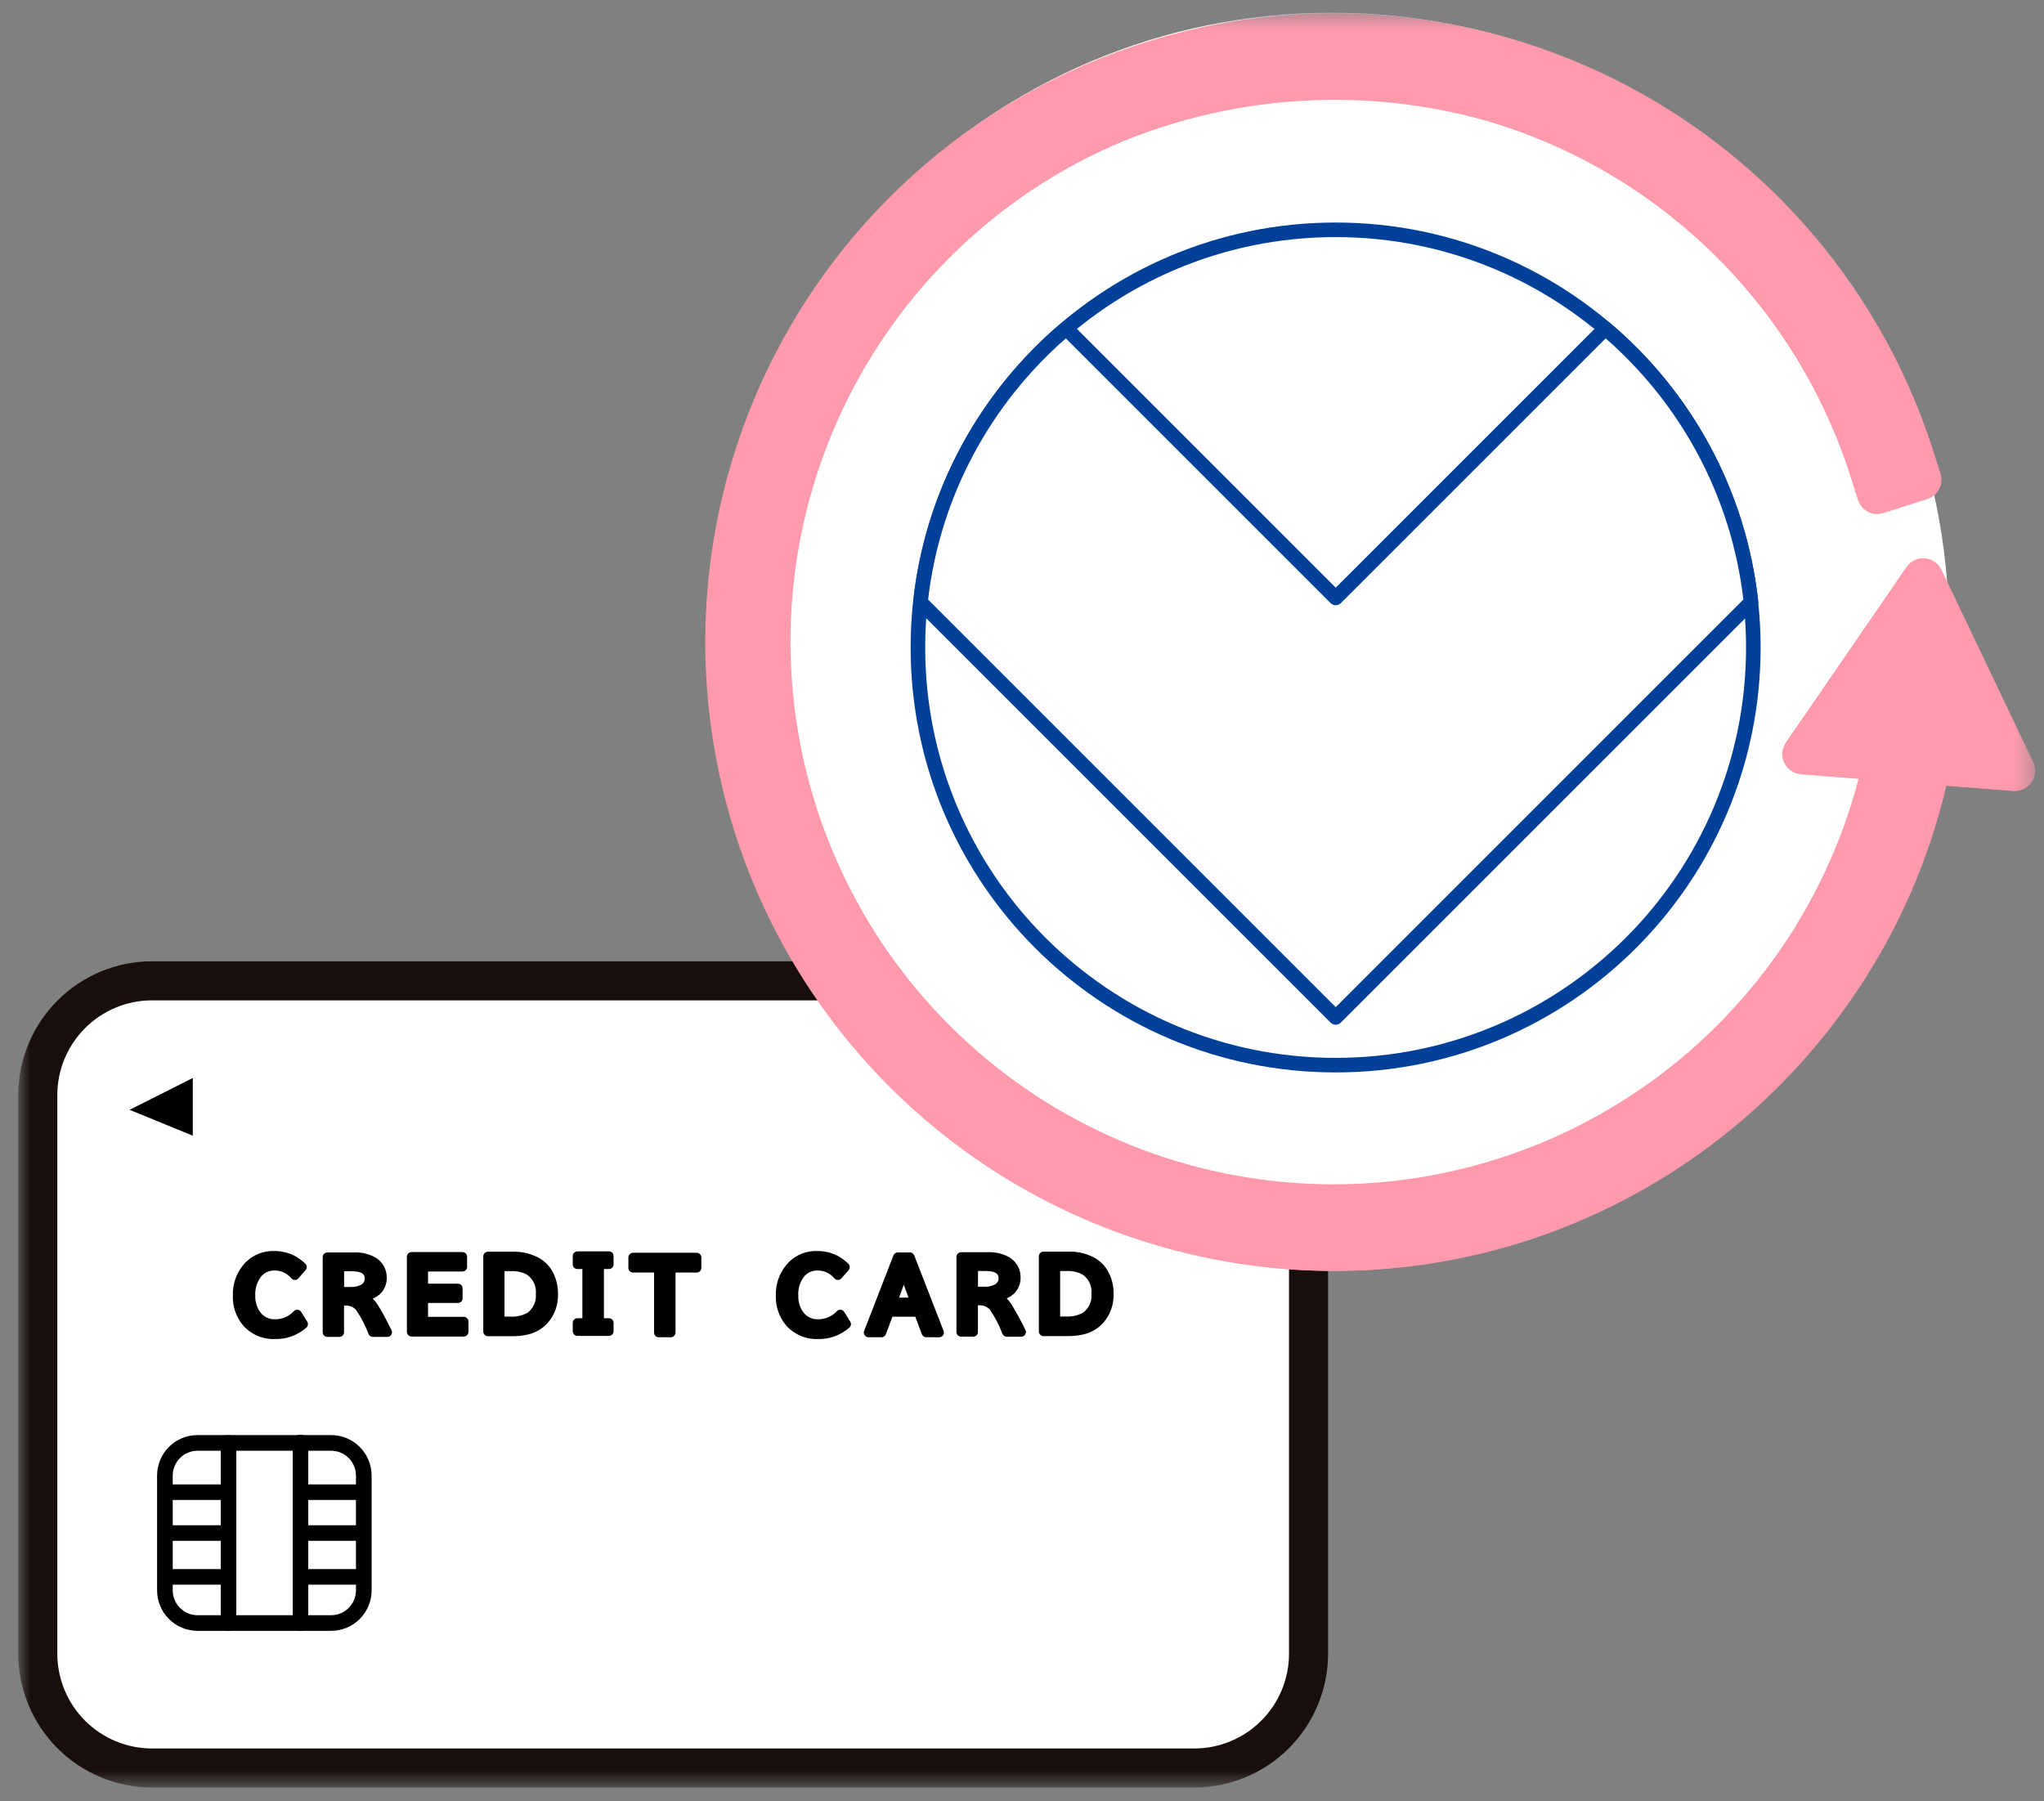 <svg width="101" height="89" viewBox="0 0 101 89" fill="none" xmlns="http://www.w3.org/2000/svg">
<rect x="0" y="0" width="101" height="89" fill="#808080" stroke="none"/>
<g clip-path="url(#clip0_3686_1085)">
<mask id="mask0_3686_1085" style="mask-type:luminance" maskUnits="userSpaceOnUse" x="0" y="0" width="101" height="89">
<path d="M100.565 0.63H0.904V88.336H100.565V0.63Z" fill="white"/>
</mask>
<g mask="url(#mask0_3686_1085)">
<path d="M57.184 48.469H9.344C5.216 48.469 1.869 51.816 1.869 55.944V79.895C1.869 84.023 5.216 87.37 9.344 87.37H57.184C61.312 87.37 64.659 84.023 64.659 79.895V55.944C64.659 51.816 61.312 48.469 57.184 48.469Z" fill="white"/>
<path d="M59.013 87.826H7.513C5.896 87.824 4.346 87.18 3.202 86.037C2.059 84.893 1.415 83.343 1.413 81.726V54.116C1.415 52.499 2.059 50.949 3.202 49.805C4.346 48.661 5.896 48.018 7.513 48.016H59.013C60.63 48.018 62.181 48.662 63.324 49.806C64.467 50.949 65.111 52.499 65.113 54.116V81.726C65.111 83.343 64.468 84.893 63.324 86.037C62.181 87.18 60.63 87.824 59.013 87.826ZM7.513 48.926C6.138 48.929 4.819 49.476 3.846 50.449C2.874 51.421 2.326 52.74 2.323 54.115V81.725C2.326 83.101 2.873 84.419 3.846 85.392C4.819 86.365 6.138 86.913 7.513 86.915H59.013C60.389 86.913 61.707 86.365 62.68 85.392C63.653 84.419 64.201 83.101 64.203 81.725V54.115C64.2 52.74 63.652 51.421 62.68 50.449C61.707 49.476 60.389 48.929 59.013 48.926H7.513Z" fill="#180E0C"/>
<path d="M59.013 88.335H7.513C5.761 88.333 4.08 87.636 2.841 86.396C1.602 85.157 0.905 83.477 0.903 81.724V54.114C0.905 52.362 1.603 50.682 2.842 49.443C4.081 48.203 5.761 47.506 7.513 47.504H59.013C60.766 47.506 62.446 48.203 63.686 49.442C64.925 50.681 65.622 52.361 65.624 54.114V81.724C65.622 83.477 64.925 85.157 63.686 86.396C62.446 87.636 60.766 88.333 59.013 88.335ZM7.513 49.435C6.272 49.436 5.082 49.929 4.205 50.807C3.327 51.684 2.834 52.874 2.832 54.115V81.725C2.834 82.966 3.327 84.156 4.205 85.034C5.082 85.911 6.272 86.405 7.513 86.406H59.013C60.255 86.405 61.444 85.911 62.322 85.034C63.2 84.156 63.693 82.966 63.694 81.725V54.115C63.693 52.874 63.199 51.684 62.322 50.807C61.444 49.929 60.254 49.436 59.013 49.435H7.513Z" fill="#180E0C"/>
<path d="M9.526 53.272L6.404 54.844L9.526 56.123V53.272Z" fill="black"/>
<path d="M16.362 80.592H9.762C9.231 80.592 8.722 80.381 8.347 80.006C7.972 79.631 7.762 79.123 7.762 78.592V72.918C7.762 72.388 7.972 71.879 8.347 71.504C8.722 71.129 9.231 70.918 9.762 70.918H16.362C16.892 70.918 17.401 71.129 17.776 71.504C18.151 71.879 18.362 72.388 18.362 72.918V78.592C18.362 79.123 18.151 79.631 17.776 80.006C17.401 80.381 16.892 80.592 16.362 80.592ZM9.762 71.692C9.436 71.693 9.125 71.822 8.895 72.052C8.665 72.282 8.535 72.594 8.535 72.919V78.593C8.535 78.918 8.665 79.23 8.895 79.46C9.125 79.69 9.436 79.82 9.762 79.82H16.362C16.687 79.82 16.999 79.69 17.229 79.46C17.459 79.23 17.588 78.918 17.589 78.593V72.919C17.588 72.594 17.459 72.281 17.229 72.052C16.999 71.821 16.687 71.692 16.362 71.692H9.762Z" fill="black"/>
<path d="M18.05 73.356H14.849V74.125H18.05V73.356Z" fill="black"/>
<path d="M18.05 75.375H14.849V76.144H18.05V75.375Z" fill="black"/>
<path d="M18.05 77.541H14.849V78.31H18.05V77.541Z" fill="black"/>
<path d="M14.848 80.592C14.746 80.592 14.649 80.551 14.577 80.479C14.505 80.407 14.464 80.309 14.464 80.207V71.307C14.462 71.255 14.47 71.203 14.488 71.153C14.506 71.105 14.534 71.06 14.57 71.022C14.606 70.984 14.649 70.954 14.697 70.934C14.745 70.913 14.797 70.903 14.849 70.903C14.901 70.903 14.953 70.913 15.001 70.934C15.049 70.954 15.092 70.984 15.128 71.022C15.164 71.06 15.192 71.105 15.21 71.153C15.228 71.203 15.236 71.255 15.233 71.307V80.207C15.233 80.258 15.223 80.308 15.204 80.354C15.185 80.401 15.156 80.444 15.121 80.479C15.085 80.515 15.043 80.543 14.996 80.563C14.949 80.582 14.899 80.592 14.848 80.592Z" fill="black"/>
<path d="M11.292 73.356H8.091V74.125H11.292V73.356Z" fill="black"/>
<path d="M11.292 75.375H8.091V76.144H11.292V75.375Z" fill="black"/>
<path d="M11.292 77.541H8.091V78.31H11.292V77.541Z" fill="black"/>
<path d="M11.292 80.592C11.19 80.592 11.092 80.551 11.02 80.479C10.948 80.407 10.908 80.309 10.907 80.207V71.307C10.907 71.205 10.948 71.108 11.02 71.035C11.092 70.963 11.19 70.923 11.292 70.923C11.394 70.923 11.491 70.963 11.563 71.035C11.636 71.108 11.676 71.205 11.676 71.307V80.207C11.676 80.309 11.636 80.407 11.564 80.479C11.492 80.551 11.394 80.592 11.292 80.592Z" fill="black"/>
<path d="M14.986 65.438C14.596 65.778 14.091 65.957 13.574 65.938C13.312 65.948 13.051 65.899 12.811 65.795C12.57 65.691 12.356 65.535 12.184 65.338C11.873 64.966 11.713 64.49 11.736 64.006C11.72 63.528 11.874 63.06 12.17 62.685C12.331 62.479 12.539 62.314 12.777 62.203C13.014 62.092 13.274 62.039 13.536 62.047C13.833 62.041 14.128 62.104 14.398 62.23C14.591 62.33 14.769 62.456 14.927 62.606L14.57 63.016C14.448 62.867 14.295 62.748 14.12 62.668C13.945 62.587 13.755 62.547 13.563 62.55C13.399 62.545 13.235 62.579 13.087 62.648C12.938 62.718 12.807 62.821 12.706 62.95C12.477 63.255 12.363 63.631 12.383 64.012C12.371 64.335 12.46 64.653 12.638 64.923C12.74 65.079 12.88 65.207 13.046 65.293C13.211 65.379 13.396 65.422 13.582 65.416C13.789 65.42 13.993 65.381 14.183 65.3C14.372 65.219 14.543 65.099 14.682 64.948L14.986 65.438Z" fill="black"/>
<path d="M13.574 66.172C13.28 66.182 12.987 66.127 12.716 66.01C12.446 65.893 12.205 65.717 12.011 65.496C11.664 65.082 11.483 64.552 11.506 64.012C11.491 63.482 11.663 62.964 11.991 62.547C12.174 62.315 12.409 62.128 12.677 62.002C12.946 61.876 13.24 61.815 13.536 61.823C13.868 61.818 14.197 61.889 14.498 62.029C14.711 62.138 14.908 62.277 15.082 62.442C15.126 62.483 15.153 62.539 15.157 62.599C15.16 62.659 15.14 62.718 15.101 62.763L14.745 63.173C14.723 63.198 14.697 63.218 14.666 63.232C14.636 63.245 14.604 63.252 14.571 63.252C14.538 63.252 14.505 63.245 14.475 63.231C14.445 63.218 14.418 63.197 14.397 63.172C14.297 63.049 14.169 62.95 14.025 62.883C13.881 62.816 13.723 62.783 13.564 62.786C13.434 62.782 13.304 62.808 13.187 62.864C13.069 62.919 12.966 63.002 12.886 63.105C12.692 63.37 12.596 63.694 12.614 64.021C12.603 64.297 12.678 64.569 12.828 64.801C12.909 64.927 13.021 65.029 13.154 65.098C13.287 65.167 13.435 65.201 13.584 65.195C13.759 65.199 13.933 65.166 14.095 65.097C14.256 65.028 14.4 64.925 14.519 64.795C14.543 64.77 14.572 64.75 14.605 64.738C14.638 64.725 14.674 64.721 14.709 64.725C14.744 64.728 14.777 64.739 14.807 64.758C14.837 64.776 14.862 64.801 14.881 64.831L15.181 65.312C15.21 65.359 15.221 65.413 15.214 65.467C15.206 65.52 15.18 65.57 15.14 65.606C14.709 65.987 14.149 66.189 13.574 66.172ZM13.536 62.283C13.308 62.275 13.082 62.321 12.876 62.417C12.669 62.513 12.489 62.657 12.349 62.836C12.086 63.171 11.95 63.587 11.966 64.012C11.942 64.441 12.082 64.862 12.356 65.192C12.507 65.365 12.695 65.502 12.905 65.592C13.116 65.682 13.345 65.723 13.574 65.713C13.969 65.727 14.357 65.612 14.683 65.388L14.635 65.312C14.333 65.542 13.962 65.663 13.583 65.656C13.359 65.662 13.137 65.611 12.939 65.508C12.74 65.404 12.572 65.252 12.449 65.064C12.244 64.756 12.139 64.392 12.149 64.022C12.13 63.589 12.262 63.162 12.524 62.815C12.646 62.659 12.804 62.533 12.984 62.448C13.164 62.364 13.361 62.322 13.56 62.327C13.926 62.319 14.282 62.448 14.56 62.687L14.602 62.638C14.302 62.394 13.923 62.268 13.537 62.284L13.536 62.283Z" fill="black"/>
<path d="M16.18 62.122H17.48C17.803 62.105 18.125 62.176 18.411 62.328C18.556 62.407 18.677 62.525 18.759 62.669C18.842 62.812 18.884 62.975 18.88 63.141C18.886 63.283 18.855 63.425 18.791 63.551C18.726 63.678 18.63 63.786 18.512 63.865C18.321 63.985 18.105 64.061 17.881 64.086V64.1C18.131 64.191 18.341 64.368 18.472 64.6C18.648 64.878 18.871 65.29 19.141 65.834H18.425C18.257 65.395 18.039 64.977 17.773 64.589C17.686 64.489 17.578 64.411 17.457 64.359C17.336 64.307 17.204 64.283 17.073 64.289H16.773V65.838H16.178L16.18 62.122ZM16.775 62.59V63.829H17.317C17.537 63.839 17.757 63.791 17.953 63.688C18.046 63.639 18.123 63.565 18.176 63.474C18.229 63.384 18.256 63.28 18.253 63.175C18.253 62.785 17.956 62.59 17.363 62.59H16.775Z" fill="black"/>
<path d="M16.179 61.892H17.48C17.845 61.875 18.208 61.958 18.53 62.131C18.709 62.232 18.858 62.378 18.96 62.556C19.062 62.734 19.114 62.936 19.11 63.141C19.116 63.321 19.076 63.499 18.994 63.659C18.912 63.819 18.791 63.955 18.642 64.055C18.573 64.102 18.5 64.142 18.423 64.175C18.515 64.268 18.596 64.37 18.665 64.48C18.845 64.764 19.074 65.186 19.346 65.735C19.364 65.77 19.372 65.809 19.37 65.848C19.368 65.887 19.356 65.925 19.336 65.959C19.315 65.992 19.286 66.019 19.252 66.038C19.218 66.057 19.18 66.067 19.14 66.067H18.424C18.38 66.067 18.336 66.054 18.298 66.03C18.261 66.005 18.231 65.97 18.213 65.929C18.058 65.51 17.851 65.111 17.598 64.742C17.534 64.667 17.453 64.607 17.362 64.568C17.271 64.529 17.172 64.512 17.073 64.518H17V65.838C17 65.898 16.976 65.957 16.933 66C16.89 66.043 16.831 66.067 16.77 66.067H16.175C16.114 66.067 16.056 66.043 16.013 66C15.97 65.957 15.945 65.898 15.945 65.838V62.122C15.945 62.092 15.952 62.061 15.963 62.033C15.975 62.005 15.992 61.979 16.014 61.958C16.036 61.937 16.062 61.92 16.09 61.909C16.119 61.897 16.149 61.892 16.179 61.892ZM18.245 63.752C18.294 63.731 18.341 63.705 18.386 63.675C18.473 63.617 18.544 63.537 18.591 63.443C18.638 63.349 18.659 63.245 18.653 63.14C18.657 63.014 18.626 62.89 18.563 62.781C18.5 62.672 18.407 62.583 18.295 62.524C18.045 62.395 17.765 62.335 17.484 62.351H16.409V65.606H16.544V64.287C16.603 64.283 16.657 64.257 16.697 64.215C16.737 64.172 16.759 64.116 16.759 64.058C16.759 63.999 16.737 63.943 16.697 63.9C16.657 63.858 16.603 63.832 16.544 63.828V62.589C16.544 62.528 16.569 62.47 16.612 62.427C16.655 62.384 16.713 62.359 16.774 62.359H17.361C18.335 62.359 18.48 62.87 18.48 63.174C18.483 63.282 18.463 63.388 18.423 63.488C18.382 63.587 18.322 63.677 18.245 63.752ZM17.316 63.599C17.496 63.609 17.675 63.572 17.835 63.491C17.894 63.462 17.942 63.417 17.975 63.361C18.008 63.305 18.024 63.241 18.02 63.176C18.02 63.07 18.02 62.821 17.361 62.821H17.004V63.6L17.316 63.599ZM17.685 64.215C17.665 64.18 17.654 64.14 17.654 64.1V64.086C17.654 64.067 17.657 64.049 17.661 64.03C17.547 64.05 17.432 64.059 17.316 64.058H17.139C17.33 64.064 17.515 64.119 17.679 64.215H17.685ZM18.771 65.608C18.579 65.233 18.416 64.938 18.282 64.727C18.182 64.548 18.026 64.408 17.838 64.327C17.879 64.363 17.917 64.402 17.952 64.443C18.209 64.804 18.419 65.195 18.579 65.608H18.771Z" fill="black"/>
<path d="M20.335 62.105H22.852V62.605H20.921V63.667H22.628V64.162H20.921V65.308H22.921V65.821H20.339L20.335 62.105Z" fill="black"/>
<path d="M20.334 61.875H22.851C22.912 61.875 22.971 61.9 23.014 61.943C23.057 61.986 23.081 62.044 23.081 62.105V62.605C23.081 62.666 23.057 62.725 23.014 62.768C22.971 62.811 22.912 62.835 22.851 62.835H21.151V63.435H22.628C22.689 63.435 22.748 63.459 22.791 63.502C22.834 63.545 22.858 63.604 22.858 63.665V64.16C22.858 64.221 22.834 64.279 22.791 64.323C22.748 64.366 22.689 64.39 22.628 64.39H21.151V65.076H22.918C22.979 65.076 23.037 65.1 23.08 65.143C23.123 65.186 23.148 65.245 23.148 65.306V65.819C23.148 65.88 23.123 65.939 23.08 65.982C23.037 66.025 22.979 66.049 22.918 66.049H20.335C20.274 66.049 20.216 66.025 20.173 65.982C20.13 65.939 20.105 65.88 20.105 65.819V62.104C20.106 62.044 20.13 61.986 20.173 61.943C20.216 61.9 20.274 61.876 20.334 61.875ZM22.621 62.335H20.565V65.59H22.688V65.537H20.921C20.86 65.537 20.802 65.513 20.759 65.469C20.716 65.426 20.691 65.368 20.691 65.307V64.161C20.691 64.1 20.716 64.041 20.759 63.998C20.802 63.955 20.86 63.931 20.921 63.931H22.398V63.896H20.921C20.86 63.896 20.802 63.872 20.759 63.829C20.716 63.786 20.691 63.727 20.691 63.666V62.6C20.691 62.539 20.716 62.48 20.759 62.437C20.802 62.394 20.86 62.37 20.921 62.37H22.621V62.335Z" fill="black"/>
<path d="M24.107 62.088H25.321C25.767 62.069 26.209 62.18 26.592 62.408C26.855 62.579 27.06 62.826 27.179 63.115C27.289 63.376 27.344 63.657 27.34 63.94C27.358 64.401 27.203 64.852 26.904 65.204C26.682 65.457 26.388 65.636 26.062 65.717C25.808 65.778 25.547 65.807 25.285 65.802H24.107V62.088ZM24.702 62.588V65.296H25.202C25.551 65.318 25.899 65.237 26.202 65.063C26.376 64.934 26.514 64.764 26.602 64.567C26.692 64.371 26.729 64.155 26.711 63.941C26.731 63.713 26.688 63.484 26.587 63.28C26.486 63.075 26.33 62.903 26.137 62.78C25.86 62.638 25.549 62.572 25.237 62.588H24.702Z" fill="black"/>
<path d="M24.107 61.858H25.321C25.812 61.838 26.299 61.962 26.721 62.215C27.022 62.411 27.256 62.694 27.394 63.025C27.515 63.315 27.576 63.626 27.573 63.94C27.591 64.457 27.415 64.963 27.08 65.357C26.827 65.644 26.494 65.847 26.124 65.94C25.85 66.006 25.569 66.037 25.288 66.033H24.11C24.049 66.033 23.99 66.009 23.947 65.966C23.904 65.923 23.88 65.864 23.88 65.803V62.089C23.88 62.029 23.903 61.97 23.946 61.927C23.988 61.884 24.046 61.859 24.107 61.858ZM25.285 65.572C25.527 65.576 25.768 65.55 26.004 65.494C26.286 65.425 26.54 65.27 26.731 65.052C26.993 64.742 27.128 64.345 27.11 63.939C27.113 63.688 27.065 63.438 26.968 63.206C26.867 62.958 26.692 62.747 26.468 62.601C26.121 62.398 25.723 62.3 25.322 62.318H24.338V65.572H25.285ZM24.702 62.357H25.229C25.583 62.339 25.936 62.416 26.25 62.581C26.478 62.723 26.663 62.924 26.784 63.164C26.905 63.403 26.958 63.672 26.937 63.939C26.955 64.192 26.91 64.445 26.803 64.674C26.697 64.904 26.534 65.102 26.329 65.251C25.988 65.452 25.596 65.547 25.202 65.524H24.702C24.641 65.524 24.582 65.5 24.539 65.457C24.496 65.414 24.472 65.355 24.472 65.294V62.587C24.472 62.557 24.478 62.527 24.489 62.499C24.501 62.471 24.518 62.446 24.539 62.425C24.561 62.403 24.586 62.386 24.614 62.375C24.642 62.363 24.672 62.357 24.702 62.357ZM25.202 65.064C25.503 65.085 25.805 65.018 26.069 64.871C26.211 64.763 26.323 64.621 26.394 64.458C26.466 64.295 26.494 64.117 26.477 63.939C26.496 63.752 26.463 63.562 26.382 63.392C26.3 63.222 26.173 63.078 26.015 62.976C25.771 62.856 25.501 62.801 25.23 62.817H24.93V65.064H25.202Z" fill="black"/>
<path d="M28.531 62.07H30.089V62.482H29.612V65.373H30.089V65.785H28.531V65.373H29.007V62.482H28.531V62.07Z" fill="black"/>
<path d="M28.531 61.84H30.089C30.15 61.84 30.208 61.864 30.252 61.907C30.295 61.951 30.319 62.009 30.319 62.07V62.482C30.319 62.543 30.295 62.602 30.252 62.645C30.208 62.688 30.15 62.712 30.089 62.712H29.842V65.143H30.089C30.15 65.143 30.208 65.167 30.252 65.21C30.295 65.253 30.319 65.312 30.319 65.373V65.785C30.319 65.846 30.295 65.904 30.252 65.948C30.208 65.991 30.15 66.015 30.089 66.015H28.531C28.47 66.015 28.411 65.991 28.368 65.948C28.325 65.904 28.301 65.846 28.301 65.785V65.373C28.301 65.312 28.325 65.253 28.368 65.21C28.411 65.167 28.47 65.143 28.531 65.143H28.777V62.712H28.531C28.47 62.712 28.411 62.688 28.368 62.645C28.325 62.602 28.301 62.543 28.301 62.482V62.07C28.301 62.009 28.325 61.951 28.368 61.907C28.411 61.864 28.47 61.84 28.531 61.84ZM29.471 62.3H29.148C29.176 62.322 29.198 62.349 29.214 62.381C29.229 62.412 29.237 62.447 29.237 62.482V65.373C29.237 65.408 29.229 65.443 29.213 65.474C29.198 65.506 29.176 65.533 29.148 65.555H29.47C29.442 65.533 29.42 65.506 29.404 65.474C29.389 65.443 29.381 65.408 29.381 65.373V62.482C29.381 62.447 29.389 62.412 29.405 62.381C29.42 62.349 29.443 62.322 29.471 62.3Z" fill="black"/>
<path d="M31.279 62.14H34.425V62.657H33.149V65.857H32.549V62.657H31.279V62.14Z" fill="black"/>
<path d="M31.28 61.91H34.426C34.487 61.91 34.545 61.934 34.589 61.977C34.632 62.02 34.656 62.079 34.656 62.14V62.657C34.656 62.718 34.632 62.776 34.589 62.82C34.545 62.863 34.487 62.887 34.426 62.887H33.38V65.855C33.38 65.916 33.356 65.975 33.312 66.018C33.269 66.061 33.211 66.085 33.15 66.085H32.55C32.489 66.085 32.43 66.061 32.387 66.018C32.344 65.975 32.32 65.916 32.32 65.855V62.887H31.28C31.25 62.887 31.22 62.881 31.192 62.869C31.164 62.858 31.139 62.841 31.117 62.82C31.096 62.798 31.079 62.773 31.067 62.745C31.056 62.717 31.05 62.687 31.05 62.657V62.14C31.05 62.11 31.056 62.08 31.067 62.052C31.079 62.024 31.096 61.999 31.117 61.977C31.139 61.956 31.164 61.939 31.192 61.928C31.22 61.916 31.25 61.91 31.28 61.91ZM34.196 62.37H31.51V62.427H32.554C32.615 62.427 32.673 62.451 32.717 62.494C32.76 62.538 32.784 62.596 32.784 62.657V65.625H32.919V62.657C32.919 62.596 32.943 62.538 32.986 62.494C33.029 62.451 33.088 62.427 33.149 62.427H34.195L34.196 62.37Z" fill="black"/>
<path d="M41.818 65.438C41.427 65.778 40.922 65.957 40.404 65.938C40.143 65.948 39.882 65.899 39.642 65.795C39.401 65.691 39.187 65.535 39.015 65.338C38.704 64.966 38.544 64.49 38.567 64.006C38.551 63.528 38.706 63.06 39.002 62.685C39.163 62.479 39.371 62.314 39.608 62.203C39.845 62.092 40.105 62.039 40.367 62.047C40.664 62.042 40.96 62.104 41.23 62.23C41.422 62.33 41.6 62.456 41.758 62.606L41.401 63.016C41.279 62.867 41.125 62.748 40.951 62.668C40.776 62.587 40.586 62.547 40.394 62.55C40.229 62.545 40.066 62.579 39.918 62.648C39.769 62.718 39.638 62.821 39.536 62.95C39.308 63.255 39.194 63.631 39.214 64.012C39.202 64.335 39.291 64.653 39.469 64.923C39.571 65.079 39.711 65.207 39.877 65.293C40.042 65.379 40.227 65.422 40.413 65.416C40.62 65.42 40.824 65.381 41.014 65.3C41.203 65.219 41.374 65.099 41.514 64.948L41.818 65.438Z" fill="black"/>
<path d="M40.405 66.172C40.11 66.182 39.818 66.126 39.547 66.009C39.277 65.892 39.036 65.717 38.842 65.496C38.494 65.081 38.314 64.552 38.337 64.012C38.322 63.481 38.495 62.962 38.824 62.546C39.007 62.313 39.242 62.126 39.51 62.001C39.778 61.875 40.072 61.814 40.368 61.823C40.7 61.818 41.029 61.889 41.331 62.029C41.544 62.139 41.74 62.278 41.914 62.443C41.958 62.483 41.985 62.54 41.989 62.6C41.992 62.66 41.972 62.718 41.933 62.764L41.577 63.174C41.555 63.199 41.529 63.219 41.498 63.233C41.468 63.246 41.436 63.253 41.403 63.253C41.37 63.253 41.337 63.246 41.307 63.232C41.277 63.218 41.251 63.198 41.229 63.173C41.129 63.049 41.001 62.95 40.857 62.883C40.712 62.816 40.554 62.782 40.395 62.786C40.265 62.782 40.136 62.809 40.018 62.864C39.9 62.919 39.797 63.001 39.717 63.104C39.523 63.369 39.427 63.693 39.446 64.021C39.435 64.297 39.51 64.569 39.66 64.801C39.741 64.926 39.853 65.028 39.986 65.097C40.118 65.166 40.266 65.2 40.416 65.195C40.591 65.199 40.766 65.166 40.927 65.097C41.088 65.028 41.233 64.925 41.351 64.795C41.374 64.769 41.404 64.749 41.437 64.736C41.47 64.724 41.506 64.72 41.541 64.724C41.576 64.727 41.609 64.739 41.639 64.757C41.669 64.775 41.694 64.8 41.713 64.83L42.013 65.311C42.042 65.357 42.053 65.412 42.046 65.465C42.038 65.519 42.012 65.569 41.972 65.605C41.541 65.986 40.98 66.189 40.405 66.172ZM40.367 62.283C40.139 62.274 39.913 62.32 39.707 62.417C39.501 62.513 39.321 62.657 39.181 62.836C38.917 63.17 38.781 63.587 38.797 64.012C38.773 64.44 38.912 64.862 39.187 65.192C39.338 65.364 39.525 65.501 39.736 65.591C39.947 65.681 40.175 65.723 40.404 65.713C40.799 65.726 41.188 65.612 41.513 65.388L41.465 65.312C41.163 65.542 40.791 65.663 40.412 65.656C40.188 65.662 39.966 65.611 39.768 65.507C39.569 65.404 39.401 65.251 39.278 65.064C39.072 64.756 38.968 64.392 38.978 64.022C38.958 63.588 39.091 63.161 39.353 62.815C39.475 62.659 39.633 62.533 39.813 62.448C39.993 62.364 40.19 62.322 40.389 62.327C40.755 62.319 41.111 62.447 41.389 62.686L41.431 62.638C41.131 62.394 40.753 62.267 40.367 62.283Z" fill="black"/>
<path d="M44.36 62.122H44.96L46.411 65.855H45.768L45.388 64.838H43.939L43.558 65.855H42.916L44.36 62.122ZM45.222 64.357L44.875 63.412C44.788 63.184 44.718 62.95 44.667 62.712H44.649C44.6 62.951 44.531 63.184 44.443 63.412L44.094 64.357H45.222Z" fill="black"/>
<path d="M44.36 61.892H44.96C45.006 61.892 45.052 61.906 45.09 61.932C45.129 61.958 45.158 61.995 45.175 62.038L46.626 65.771C46.64 65.806 46.644 65.843 46.64 65.881C46.636 65.918 46.622 65.953 46.601 65.984C46.58 66.015 46.551 66.04 46.518 66.058C46.485 66.075 46.448 66.084 46.411 66.084H45.768C45.721 66.084 45.675 66.07 45.637 66.043C45.598 66.017 45.569 65.979 45.552 65.935L45.228 65.067H44.098L43.773 65.935C43.757 65.979 43.727 66.017 43.688 66.043C43.65 66.07 43.604 66.084 43.557 66.084H42.915C42.877 66.084 42.841 66.075 42.807 66.058C42.774 66.04 42.746 66.015 42.725 65.984C42.704 65.953 42.691 65.918 42.686 65.881C42.682 65.843 42.687 65.806 42.7 65.771L44.148 62.038C44.165 61.995 44.194 61.958 44.231 61.932C44.269 61.906 44.314 61.892 44.36 61.892ZM44.798 62.352H44.517L43.247 65.625H43.393L43.718 64.757C43.734 64.713 43.764 64.675 43.803 64.649C43.841 64.622 43.887 64.608 43.934 64.608H45.38C45.427 64.608 45.473 64.622 45.511 64.649C45.55 64.675 45.58 64.713 45.596 64.757L45.92 65.625H46.067L44.798 62.352ZM44.649 62.479H44.667C44.721 62.479 44.772 62.498 44.813 62.532C44.855 62.565 44.883 62.613 44.893 62.665C44.942 62.892 45.009 63.115 45.093 63.332L45.44 64.278C45.453 64.313 45.457 64.35 45.452 64.387C45.447 64.424 45.434 64.459 45.412 64.489C45.391 64.519 45.363 64.544 45.33 64.561C45.297 64.578 45.261 64.587 45.224 64.587H44.096C44.059 64.587 44.022 64.578 43.989 64.561C43.956 64.544 43.928 64.519 43.907 64.489C43.886 64.458 43.872 64.423 43.867 64.386C43.863 64.349 43.867 64.312 43.88 64.277L44.229 63.332C44.314 63.116 44.381 62.893 44.429 62.665C44.439 62.614 44.466 62.567 44.506 62.533C44.546 62.5 44.597 62.48 44.649 62.479ZM44.892 64.127L44.659 63.491L44.425 64.126L44.892 64.127Z" fill="black"/>
<path d="M47.5 62.111H48.8C49.124 62.094 49.446 62.165 49.732 62.317C49.877 62.397 49.998 62.514 50.08 62.658C50.163 62.801 50.205 62.965 50.2 63.13C50.206 63.272 50.176 63.413 50.111 63.54C50.047 63.666 49.951 63.774 49.833 63.853C49.641 63.973 49.426 64.049 49.201 64.075V64.088C49.452 64.178 49.662 64.355 49.792 64.588C50.036 64.988 50.26 65.4 50.462 65.822H49.745C49.578 65.383 49.36 64.965 49.094 64.577C49.008 64.477 48.9 64.399 48.779 64.347C48.657 64.295 48.526 64.271 48.394 64.277H48.094V65.827H47.494L47.5 62.111ZM48.1 62.579V63.817H48.641C48.862 63.828 49.081 63.779 49.277 63.676C49.37 63.627 49.447 63.553 49.5 63.462C49.553 63.371 49.58 63.268 49.577 63.163C49.577 62.774 49.281 62.58 48.688 62.579H48.1Z" fill="black"/>
<path d="M47.5 61.881H48.8C49.166 61.864 49.529 61.946 49.852 62.121C50.03 62.221 50.178 62.368 50.28 62.545C50.382 62.723 50.434 62.925 50.43 63.13C50.435 63.309 50.395 63.486 50.314 63.646C50.233 63.806 50.112 63.942 49.964 64.043C49.895 64.09 49.821 64.13 49.745 64.163C49.836 64.255 49.917 64.358 49.987 64.469C50.235 64.875 50.463 65.294 50.669 65.724C50.686 65.759 50.694 65.798 50.692 65.837C50.69 65.876 50.679 65.914 50.658 65.947C50.637 65.981 50.609 66.008 50.575 66.027C50.54 66.046 50.502 66.056 50.463 66.056H49.746C49.701 66.056 49.657 66.043 49.619 66.018C49.582 65.993 49.552 65.958 49.535 65.917C49.379 65.498 49.172 65.099 48.92 64.73C48.855 64.655 48.774 64.595 48.683 64.556C48.592 64.517 48.493 64.5 48.394 64.505H48.322V65.825C48.322 65.886 48.297 65.944 48.254 65.987C48.211 66.03 48.153 66.055 48.092 66.055H47.492C47.431 66.055 47.372 66.03 47.329 65.987C47.286 65.944 47.262 65.886 47.262 65.825V62.11C47.262 62.079 47.268 62.048 47.28 62.02C47.292 61.992 47.31 61.966 47.332 61.945C47.355 61.923 47.381 61.907 47.409 61.896C47.438 61.885 47.469 61.88 47.5 61.881ZM49.565 63.741C49.614 63.719 49.662 63.693 49.706 63.663C49.794 63.605 49.864 63.525 49.911 63.432C49.958 63.338 49.979 63.234 49.974 63.13C49.978 63.004 49.947 62.88 49.884 62.77C49.821 62.661 49.728 62.572 49.617 62.514C49.366 62.384 49.085 62.325 48.804 62.341H47.729V65.596H47.864V64.276C47.922 64.272 47.977 64.246 48.016 64.204C48.056 64.161 48.078 64.105 48.078 64.046C48.078 63.988 48.056 63.932 48.016 63.889C47.977 63.846 47.922 63.821 47.864 63.817V62.579C47.864 62.518 47.888 62.459 47.931 62.416C47.974 62.373 48.033 62.349 48.094 62.349H48.68C49.654 62.349 49.799 62.859 49.799 63.163C49.801 63.27 49.782 63.377 49.742 63.476C49.702 63.575 49.641 63.666 49.565 63.741ZM48.637 63.587C48.816 63.597 48.994 63.559 49.154 63.478C49.213 63.449 49.262 63.404 49.295 63.348C49.328 63.292 49.344 63.227 49.341 63.163C49.341 63.057 49.341 62.809 48.682 62.809H48.326V63.587H48.637ZM49.006 64.203C48.985 64.168 48.975 64.128 48.975 64.088V64.075C48.975 64.056 48.977 64.037 48.982 64.019C48.867 64.039 48.752 64.048 48.636 64.047H48.46C48.652 64.051 48.839 64.103 49.006 64.2V64.203ZM50.093 65.596C49.898 65.215 49.736 64.926 49.602 64.716C49.504 64.537 49.348 64.396 49.16 64.316C49.2 64.352 49.239 64.39 49.274 64.432C49.529 64.793 49.74 65.184 49.901 65.597L50.093 65.596Z" fill="black"/>
<path d="M51.56 62.083H52.774C53.219 62.063 53.661 62.174 54.045 62.402C54.308 62.573 54.512 62.82 54.632 63.11C54.742 63.371 54.797 63.651 54.793 63.934C54.81 64.395 54.654 64.847 54.357 65.199C54.134 65.451 53.841 65.63 53.515 65.711C53.26 65.772 52.999 65.8 52.737 65.796H51.56V62.083ZM52.16 62.583V65.289H52.66C53.009 65.312 53.357 65.231 53.66 65.056C53.833 64.928 53.971 64.758 54.06 64.562C54.149 64.366 54.187 64.15 54.169 63.935C54.189 63.708 54.146 63.479 54.045 63.274C53.944 63.07 53.788 62.897 53.595 62.775C53.317 62.632 53.006 62.566 52.695 62.583H52.16Z" fill="black"/>
<path d="M51.56 61.852H52.774C53.266 61.832 53.752 61.956 54.174 62.209C54.475 62.406 54.71 62.688 54.847 63.02C54.969 63.309 55.03 63.62 55.026 63.934C55.043 64.451 54.868 64.956 54.533 65.351C54.28 65.637 53.947 65.84 53.577 65.934C53.303 66 53.023 66.031 52.741 66.027H51.563C51.502 66.027 51.444 66.003 51.4 65.96C51.357 65.917 51.333 65.858 51.333 65.797V62.083C51.333 62.023 51.357 61.964 51.399 61.921C51.442 61.877 51.499 61.853 51.56 61.852ZM52.738 65.566C52.98 65.57 53.222 65.544 53.458 65.488C53.739 65.418 53.993 65.265 54.185 65.047C54.447 64.737 54.582 64.339 54.564 63.934C54.568 63.683 54.52 63.434 54.422 63.203C54.322 62.954 54.147 62.742 53.922 62.596C53.576 62.393 53.178 62.295 52.777 62.313H51.793V65.567L52.738 65.566ZM52.156 62.351H52.682C53.037 62.334 53.39 62.412 53.705 62.577C53.933 62.718 54.118 62.92 54.239 63.16C54.36 63.399 54.413 63.666 54.391 63.934C54.41 64.186 54.363 64.439 54.257 64.669C54.15 64.898 53.987 65.096 53.782 65.245C53.443 65.447 53.05 65.542 52.656 65.518H52.156C52.095 65.518 52.036 65.494 51.993 65.451C51.95 65.407 51.926 65.349 51.926 65.288V62.581C51.926 62.52 51.95 62.461 51.993 62.418C52.036 62.375 52.095 62.351 52.156 62.351ZM52.656 65.058C52.957 65.079 53.258 65.012 53.522 64.865C53.664 64.758 53.777 64.616 53.848 64.453C53.92 64.29 53.949 64.111 53.931 63.934C53.951 63.747 53.918 63.558 53.837 63.388C53.755 63.218 53.629 63.074 53.47 62.972C53.227 62.85 52.956 62.795 52.684 62.811H52.384V65.058H52.656Z" fill="black"/>
<path d="M65.803 61.63C82.647 61.63 96.303 47.975 96.303 31.13C96.303 14.285 82.647 0.63 65.803 0.63C48.958 0.63 35.303 14.285 35.303 31.13C35.303 47.975 48.958 61.63 65.803 61.63Z" fill="white"/>
<path d="M99.566 39.089L95.993 31.598V31.591L95.036 29.584L89.07 38.263L93.086 38.579C91.658 45.166 87.883 51.008 82.465 55.017C77.047 59.025 70.356 60.926 63.64 60.365C56.924 59.803 50.641 56.818 45.964 51.965C41.287 47.113 38.534 40.725 38.22 33.993C37.906 27.26 40.051 20.644 44.256 15.377C48.46 10.11 54.438 6.552 61.072 5.367C67.707 4.182 74.546 5.452 80.314 8.938C86.082 12.424 90.384 17.89 92.42 24.314L92.765 25.401L94.938 24.71L94.593 23.625C92.38 16.649 87.702 10.719 81.432 6.944C75.163 3.169 67.733 1.809 60.533 3.118C53.333 4.426 46.857 8.314 42.317 14.053C37.776 19.793 35.484 26.99 35.868 34.298C36.252 41.606 39.286 48.523 44.402 53.755C49.518 58.987 56.366 62.175 63.664 62.722C70.961 63.269 78.208 61.138 84.047 56.727C89.887 52.317 93.918 45.929 95.388 38.76L99.566 39.089Z" fill="#FF9AAD"/>
<path d="M65.915 62.806C60.176 62.804 54.549 61.213 49.659 58.209C44.769 55.205 40.806 50.905 38.21 45.787C35.614 40.668 34.486 34.931 34.952 29.211C35.417 23.49 37.458 18.011 40.847 13.38C44.236 8.748 48.842 5.146 54.154 2.972C59.465 0.798 65.275 0.137 70.939 1.063C76.603 1.989 81.9 4.466 86.242 8.218C90.585 11.97 93.803 16.852 95.541 22.322L95.886 23.407C95.926 23.532 95.94 23.664 95.929 23.795C95.918 23.925 95.882 24.053 95.821 24.17C95.761 24.286 95.678 24.39 95.578 24.474C95.477 24.559 95.361 24.623 95.236 24.663L93.063 25.354C92.938 25.394 92.806 25.409 92.675 25.398C92.544 25.387 92.417 25.35 92.3 25.289C92.184 25.229 92.08 25.146 91.995 25.046C91.911 24.945 91.847 24.829 91.807 24.704L91.462 23.617C89.514 17.454 85.406 12.202 79.893 8.826C74.381 5.451 67.835 4.179 61.46 5.246C55.085 6.312 49.309 9.645 45.196 14.63C41.082 19.616 38.907 25.919 39.07 32.38C39.234 38.842 41.724 45.027 46.085 49.798C50.446 54.57 56.383 57.606 62.803 58.348C69.224 59.091 75.697 57.49 81.032 53.84C86.366 50.191 90.204 44.738 91.838 38.484L88.988 38.26C88.813 38.246 88.645 38.187 88.5 38.087C88.355 37.988 88.24 37.852 88.164 37.694C88.088 37.536 88.056 37.36 88.069 37.185C88.083 37.01 88.143 36.842 88.242 36.697L94.207 28.018C94.306 27.873 94.442 27.757 94.601 27.682C94.759 27.606 94.935 27.573 95.11 27.587C95.285 27.601 95.453 27.66 95.598 27.76C95.742 27.859 95.858 27.995 95.934 28.154L96.858 30.092C96.883 30.135 96.905 30.18 96.923 30.227L100.467 37.658C100.54 37.81 100.573 37.978 100.563 38.147C100.553 38.315 100.501 38.478 100.411 38.621C100.321 38.764 100.197 38.882 100.049 38.964C99.902 39.045 99.736 39.089 99.567 39.089H99.488L96.174 38.828C95.431 42.001 94.189 45.036 92.495 47.82C88.829 53.859 83.224 58.477 76.595 60.92C73.174 62.173 69.558 62.812 65.915 62.806ZM65.915 2.655C60.414 2.655 55.026 4.216 50.377 7.156C45.728 10.097 42.008 14.296 39.65 19.265C37.291 24.235 36.392 29.772 37.054 35.233C37.717 40.693 39.915 45.854 43.394 50.115C46.872 54.377 51.488 57.565 56.706 59.307C61.923 61.05 67.528 61.277 72.869 59.962C78.21 58.646 83.069 55.843 86.881 51.877C90.693 47.91 93.301 42.944 94.403 37.555C94.449 37.329 94.572 37.126 94.75 36.981C94.928 36.835 95.152 36.755 95.382 36.755H95.461L97.917 36.948L95.103 31.048L95.085 31.012L94.874 30.569L90.874 36.393L93.162 36.573C93.304 36.584 93.442 36.626 93.567 36.694C93.692 36.763 93.801 36.858 93.886 36.972C93.972 37.087 94.031 37.218 94.062 37.358C94.092 37.497 94.092 37.641 94.062 37.781C93.375 40.976 92.146 44.03 90.427 46.81C87.016 52.337 81.845 56.558 75.746 58.79C70.346 60.749 64.483 61.047 58.912 59.647C53.341 58.247 48.316 55.213 44.483 50.935C40.649 46.656 38.184 41.329 37.402 35.638C36.621 29.947 37.559 24.153 40.097 19C42.636 13.846 46.657 9.57 51.644 6.72C56.632 3.871 62.358 2.578 68.086 3.008C73.814 3.439 79.283 5.573 83.789 9.136C88.295 12.699 91.632 17.528 93.371 23.003L93.413 23.136L93.68 23.052L93.638 22.919C91.781 17.027 88.09 11.882 83.103 8.237C78.115 4.591 72.093 2.635 65.915 2.655Z" fill="#FF9AAD"/>
</g>
<g clip-path="url(#clip1_3686_1085)">
<path d="M65.997 52.637C77.396 52.637 86.637 43.396 86.637 31.997C86.637 20.598 77.396 11.357 65.997 11.357C54.598 11.357 45.357 20.598 45.357 31.997C45.357 43.396 54.598 52.637 65.997 52.637Z" fill="white"/>
<path fill-rule="evenodd" clip-rule="evenodd" d="M65.997 11.717C54.797 11.717 45.717 20.797 45.717 31.997C45.717 43.197 54.797 52.277 65.997 52.277C77.197 52.277 86.277 43.197 86.277 31.997C86.277 20.797 77.197 11.717 65.997 11.717ZM44.997 31.997C44.997 20.399 54.399 10.997 65.997 10.997C77.595 10.997 86.997 20.399 86.997 31.997C86.997 43.595 77.595 52.997 65.997 52.997C54.399 52.997 44.997 43.595 44.997 31.997Z" fill="#004098"/>
<path d="M52.685 16.232C48.741 19.571 46.064 24.35 45.484 29.76L66.003 50.279L86.522 29.76C85.936 24.35 83.266 19.564 79.321 16.232L66.003 29.55L52.685 16.232Z" fill="white"/>
<path fill-rule="evenodd" clip-rule="evenodd" d="M79.067 15.977C79.199 15.845 79.41 15.836 79.553 15.957C83.566 19.347 86.283 24.216 86.88 29.721C86.891 29.83 86.853 29.938 86.776 30.015L66.257 50.533C66.117 50.674 65.889 50.674 65.748 50.533L45.23 30.015C45.153 29.938 45.114 29.83 45.126 29.722C45.716 24.216 48.44 19.353 52.452 15.957C52.595 15.836 52.807 15.845 52.939 15.977L66.003 29.041L79.067 15.977ZM79.34 16.722L66.257 29.804C66.19 29.872 66.098 29.91 66.003 29.91C65.907 29.91 65.816 29.872 65.748 29.804L52.666 16.722C48.968 19.957 46.455 24.499 45.861 29.628L66.003 49.77L86.145 29.628C85.545 24.498 83.037 19.951 79.34 16.722Z" fill="#004098"/>
</g>
</g>
<defs>
<clipPath id="clip0_3686_1085">
<rect width="101" height="88" fill="white" transform="translate(0 0.5)"/>
</clipPath>
<clipPath id="clip1_3686_1085">
<rect width="42" height="42" fill="white" transform="translate(45 11)"/>
</clipPath>
</defs>
</svg>
